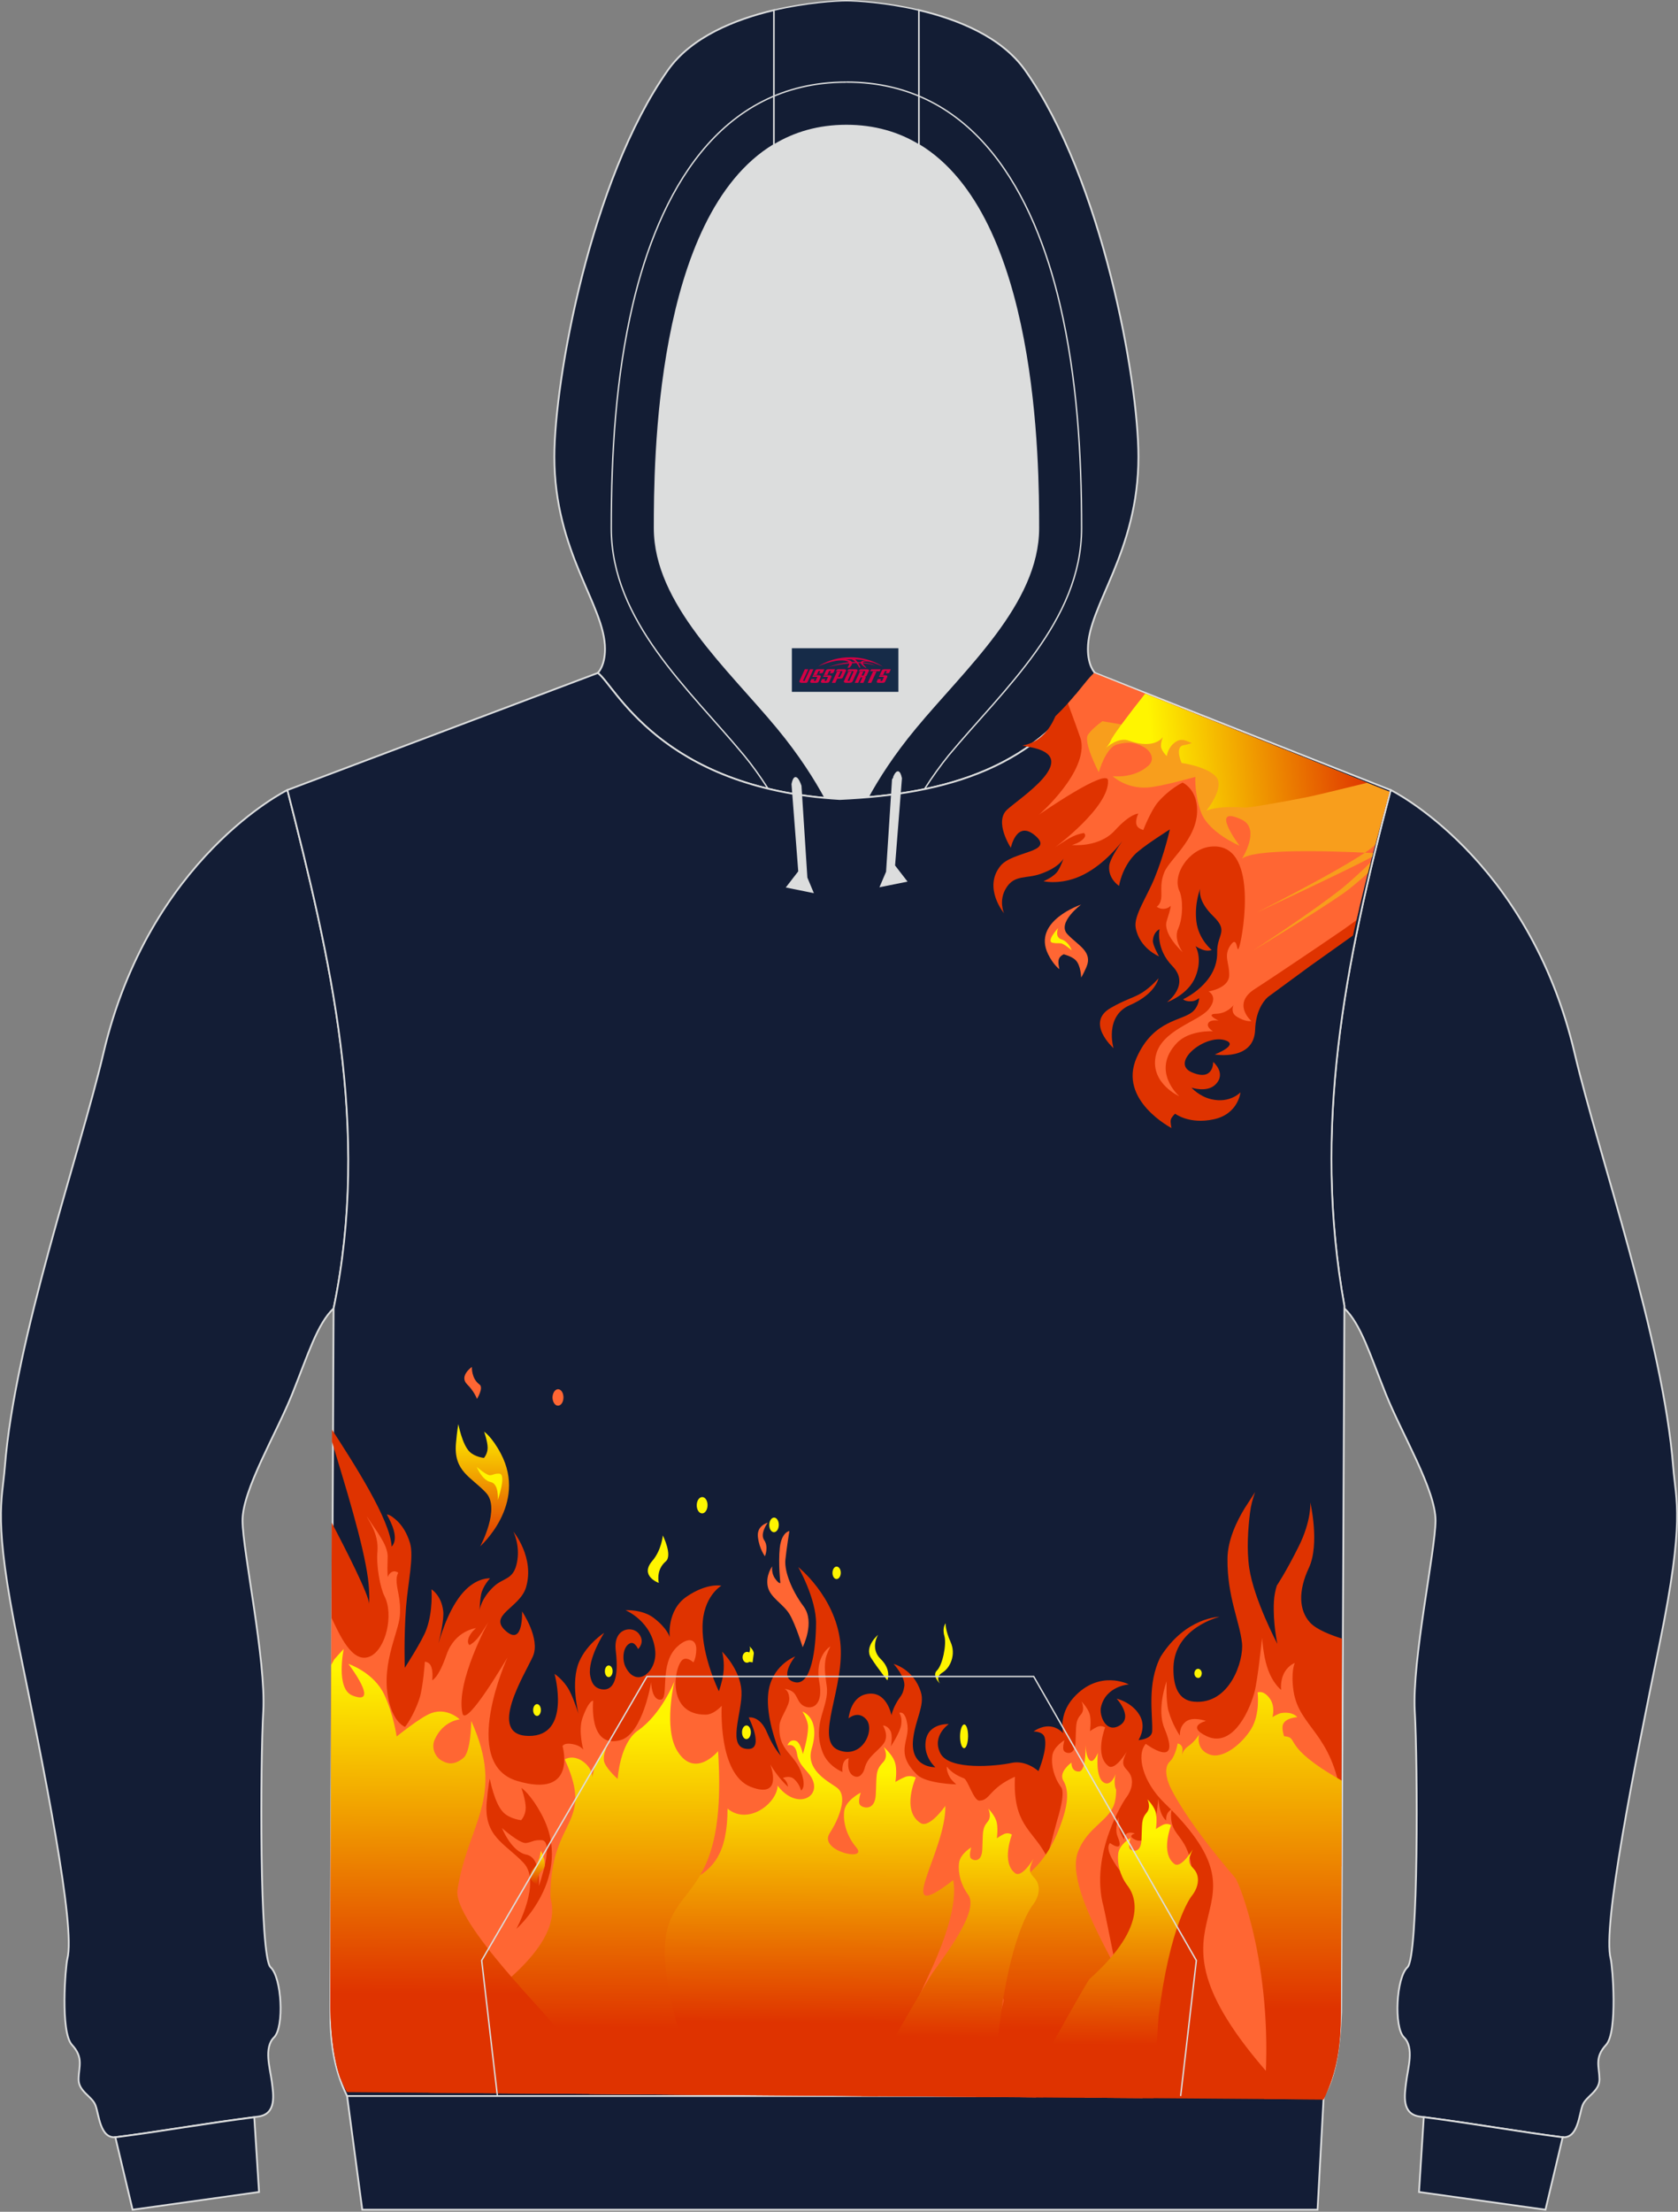 <?xml version="1.0" encoding="utf-8"?>
<!-- Generator: Adobe Illustrator 22.0.0, SVG Export Plug-In . SVG Version: 6.00 Build 0)  -->
<svg xmlns="http://www.w3.org/2000/svg" xmlns:xlink="http://www.w3.org/1999/xlink" version="1.1" id="图层_1" x="0px" y="0px" width="378px" height="498px" viewBox="0 0 378 498" enable-background="new 0 0 378 498" xml:space="preserve">

<rect x="0" y="0" width="378" height="498" fill="#808080" stroke="none"/>

<g>

	<path fill="#DCDDDD" d="M201.38,178.87L201.38,178.87l-0.44,0.06L201.38,178.87z M195.47,179.51c2.28-4.18,5.72-9.62,10.72-15.63    c11.13-13.45,27.69-28.03,27.69-44.95c0-14.43-0.19-70.17-26.9-86.27c-4.58-2.78-9.99-4.4-16.31-4.4c-6.32,0-11.7,1.61-16.31,4.4    c-26.68,16.1-26.87,71.84-26.87,86.27c0,16.93,16.57,31.51,27.69,44.95c5.06,6.11,8.5,11.61,10.78,15.82    c1.04,0.09,2.12,0.16,3.19,0.22C191.3,179.82,193.38,179.7,195.47,179.51L195.47,179.51z M185.92,179.7    c-0.35-0.03-0.66-0.06-1.01-0.13C185.26,179.63,185.57,179.67,185.92,179.7L185.92,179.7z M184.34,179.54    c-1.49-0.16-2.91-0.35-4.3-0.57l0,0C181.43,179.19,182.86,179.38,184.34,179.54L184.34,179.54z"/>

	<path fill="#131D35" stroke="#DCDDDD" stroke-width="0.4" stroke-miterlimit="22.926" d="M373.87,370.01    c-5.72,27.97-12.96,63.78-11.03,71.05c0.41,1.58,1.64,16.48-1.04,19.36c-2.69,2.91-1.52,4.94-1.49,7.72c0.03,2.78-3,3.83-3.79,5.85    c-0.82,2.06-1.01,7.66-4.65,7.21c-9.55-1.2-20.2-3.13-31.96-4.62c-4.27-0.54-3.51-4.9-3.13-7.88c0.35-2.94,1.87-7.66-0.51-9.97    c-2.34-2.34-1.74-13.51,0.79-15.79c2.53-2.31,2.31-46.09,1.64-57.67c-0.63-11.55,4.62-35.93,4.68-42.86    c0.03-6.96-7.62-19.59-11.19-28.51c-3.6-8.95-5.63-15.79-9.36-19.33V294c-7.24-40.11,0-76.62,10.43-116.13    c0,0,31.14,15.25,41.47,59.35c5.41,22.91,19.92,64.31,22.19,93.08C377.53,338.03,379.62,342.01,373.87,370.01L373.87,370.01z"/>

	<path fill="#131D35" stroke="#DCDDDD" stroke-width="0.4" stroke-miterlimit="22.926" d="M348.14,497.54l-28.48-3.99    l1.07-16.86c11.44,1.49,21.81,3.35,31.14,4.52c0.06,0,0.09,0,0.16,0l0,0l0,0L348.14,497.54z"/>

	<path fill="#131D35" stroke="#DCDDDD" stroke-width="0.4" stroke-miterlimit="22.926" d="M4.11,370.01    c5.75,27.97,12.99,63.78,11.06,71.05c-0.41,1.58-1.64,16.48,1.04,19.36c2.69,2.91,1.52,4.94,1.49,7.72s3,3.83,3.79,5.85    c0.82,2.06,1.01,7.66,4.65,7.21c9.55-1.2,20.17-3.13,31.96-4.62c4.27-0.54,3.51-4.9,3.13-7.88c-0.38-2.94-1.87-7.66,0.51-9.97    c2.34-2.34,1.74-13.51-0.79-15.79c-2.53-2.31-2.31-46.09-1.64-57.67c0.63-11.55-4.62-35.93-4.68-42.86    c-0.03-6.96,7.62-19.59,11.19-28.51c3.6-8.95,5.63-15.79,9.36-19.33c8.38-40.33-0.7-78.68-10.43-116.7c0,0-31.14,15.25-41.47,59.35    c-5.41,22.93-19.92,64.33-22.19,93.1C0.48,338.03-1.61,342.01,4.11,370.01L4.11,370.01z"/>

	<path fill="#131D35" stroke="#DCDDDD" stroke-width="0.4" stroke-miterlimit="22.926" d="M29.87,497.54l28.48-3.99l-1.07-16.83    c-11.44,1.46-21.81,3.32-31.14,4.49c-0.06,0-0.09,0-0.16,0l0,0l0,0L29.87,497.54z"/>

	<path fill="#131D34" stroke="#DCDDDD" stroke-width="0.4" stroke-miterlimit="22.926" d="M206.98,2.28    c8.76,2.06,18.62,6.01,23.93,13.51c17.45,24.71,25.54,69.88,25.54,87.06c0,21.58-11.38,33.48-11.38,43.27    c0,3.86,1.55,5.35,1.61,5.41c-11.25,19.52-29.87,26.13-51.2,27.97c2.28-4.18,5.72-9.62,10.72-15.63    c11.13-13.45,27.69-28.03,27.69-44.95c0-14.43-0.19-70.17-26.9-86.27L206.98,2.28L206.98,2.28z M174.35,32.65    c-26.68,16.1-26.87,71.84-26.87,86.27c0,16.93,16.57,31.51,27.69,44.95c5.06,6.11,8.5,11.61,10.78,15.82    c-37.89-3.45-47.57-25.6-51.3-28.16c0,0,1.64-1.49,1.64-5.41c0-9.81-11.41-21.71-11.41-43.27c0-17.18,8.12-62.35,25.58-87.06    c5.28-7.5,15.17-11.45,23.9-13.51L174.35,32.65L174.35,32.65z"/>

	<path fill="#131D34" stroke="#DCDDDD" stroke-width="0.316" stroke-miterlimit="10" d="M206.98,2.28v30.37    c-4.58-2.78-9.99-4.4-16.31-4.4c-6.32,0-11.7,1.61-16.31,4.4V2.28c7.46-1.74,14.07-2.12,16.31-2.12    C192.94,0.16,199.55,0.54,206.98,2.28L206.98,2.28z"/>

	<path fill="#131D36" stroke="#DCDDDD" stroke-width="0.4" stroke-miterlimit="22.926" d="M64.74,177.89l69.92-26.36    c3.83,2.63,13.91,25.94,54.49,28.38c23.96-1.08,45.17-6.96,57.53-28.38l66.6,26.36c-10.4,39.51-17.67,76.02-10.43,116.13    l-0.73,159.07c-0.32,8.19-1.42,14.87-3.92,18.86H78.19c-3.13-6.33-3.79-12.81-3.76-19.24c0-4.08,0.03-8.19,0.06-12.31l0.66-145.81    C83.54,254.25,74.46,215.91,64.74,177.89L64.74,177.89z"/>

	<path fill="#DCDDDD" stroke="#DCDDDD" stroke-width="0.316" stroke-miterlimit="10" d="M203.02,175.24l-1.55,19.68l2.69,3.48    l-5.79,1.17l1.39-3.26l1.33-20.66C201.1,175.65,202.3,171.82,203.02,175.24L203.02,175.24z"/>

	<path fill="#DCDDDD" stroke="#DCDDDD" stroke-width="0.316" stroke-miterlimit="10" d="M178.46,176.56l1.52,19.68l-2.69,3.48    l5.79,1.17l-1.36-3.26l-1.33-20.69C180.39,176.94,179.16,173.12,178.46,176.56L178.46,176.56z"/>

	<polygon fill="#131D36" stroke="#DCDDDD" stroke-width="0.4" stroke-miterlimit="22.926" points="78.19,471.94 298.19,471.94     296.8,497.54 81.61,497.54  "/>

	<path fill="#DF3300" d="M284.2,169.11c0-0.18,0.01-0.4,0.01-0.61C284.21,168.71,284.21,168.93,284.2,169.11L284.2,169.11z     M247.18,162.17l37.03,6.32l0,0l-0.04,0.61c0,0.21-0.01,0.43-0.01,0.64c-0.41,12.7-0.36,24.76,0.26,35.97v0.03    c0,0.03,0,0.03,0,0.03c0,0.06,0,0.09,0,0.15c0.25,4.6,13.94-0.54,21.8-1.58c-0.49,2.1-0.98,4.21-1.45,6.31    c-4.33,3.07-9.17,6.53-9.69,6.89c-3.04,2.24-9.36,6.87-9.48,6.96c-1.2,1.08-2.73,3.44-2.86,7.36c-0.25,7.13-9.09,5.56-9.09,5.56    s5.76-2.22,2.21-3.23c-4.52-1.31-12.33,5.1-7.4,7.24c4.99,2.17,4.83-2.33,4.83-2.33s3.07,2.57,0.51,5.09    c-1.91,1.89-5.4,0.7-5.4,0.7s1.72,1.99,4.5,2.62c4.19,0.97,6.54-1.56,6.54-1.56s-0.48,4.89-6.02,6.07c-5.5,1.21-8.7-1.26-8.7-1.26    s-0.8,0.72-0.96,1.3c-0.19,0.61,0.15,1.93,0.15,1.93s-12.06-6.23-7.89-15.79c3.95-8.96,10.63-8.22,12.91-10.66    c1.2-1.29,1.2-2.82,1.2-2.82s-0.71,0.63-1.56,0.71c-1.49,0.16-2.05-0.44-2.05-0.44s7.82-3.53,7.67-10.57    c-0.08-4.07,2.69-4.66-0.85-8.1c-3.84-3.71-2.95-6.27-2.95-6.27s-1.36,3.28-0.89,7.39c0.47,4.05,3.46,6.46,3.46,6.46    s-0.92,0.38-2.15-0.1c-0.87-0.35-1.5-0.76-1.5-0.76s1.68,2.69,0,6.86c-1.62,4.1-6.43,5.76-6.43,5.76s5.34-3.91,1.24-8.12    c-3.87-3.96-2.91-8.32-2.91-8.32s-1.37,0.53-1.5,2.57c-0.08,0.98,1.39,3.55,1.39,3.55s-4.45-1.8-5.27-6.5    c-0.47-2.64,2.52-6.87,4.29-11.22c2.22-5.44,3.41-10.87,3.41-10.87s-6.31,3.95-8.01,5.76c-2.87,3.04-3.43,6.95-3.43,6.95    s-2.49-1.55-2.22-4.48c0.15-1.5,1.89-4.13,2.95-5.58c-1.58,2.02-5.51,6.48-10.48,8.29c-4.18,1.51-7.28,0.72-7.28,0.72    s2.44-0.96,3.31-2.42c0.62-1,1.23-2.7,1.23-2.7s-0.94,2-5.21,3.48c-3.2,1.13-5.82,0.14-7.69,3.1c-1.84,2.87-0.53,5.75-0.53,5.75    s-4.77-5.72-0.81-10.64c2.76-3.44,12.47-2.98,7.73-6.93c-4.12-3.41-5.38,2.84-5.38,2.84s-3.86-5.86-0.81-8.62    c2.93-2.67,16.16-11.15,6.37-13.78c-0.39-0.1-0.81-0.2-1.24-0.27l-1.72-0.34c4.1-0.78,6.15-3.68,7.45-6.63    c1.85-1.77,3.33-3.46,4.54-4.91L247.18,162.17z"/>

	<path fill="#FF6633" d="M313.02,178.28l-66.52-26.74c-1.13,0.77-2.91,3.47-5.94,6.84c1.3,3.45,2.8,7.68,2.91,8.04    c1.78,7.26-9.36,16.97-9.36,16.97s15.3-10.61,15.49-7.67c0.38,5.95-11.87,15.03-11.87,15.03s2.3-1.58,3.46-2.17    c1.53-0.83,2.96-1.02,2.96-1.02s0.78,0.44-0.15,1.37c-0.9,0.93-2.54,1.33-2.54,1.33s6.04,0.66,9.63-3.22    c3.55-3.91,5.34-3.85,5.34-3.85s-0.88,1.7-0.29,2.78c0.35,0.65,1.41,0.91,1.41,0.91s1.71-4.41,3.32-6.28    c2.6-3.01,5.53-4.4,5.53-4.4s2.52,1.09,3.13,4.59c1.26,7.28-5.92,12.41-7.22,15.54c-1.3,3.16-0.27,5.05-0.94,6.78    c-0.29,0.79-0.81,1.03-0.81,1.03s0.66,0.59,1.66,0.49c1.12-0.1,1.5-0.71,1.5-0.71s0.11,0.37-0.88,3.38    c-0.99,3.01,3.57,7.08,3.57,7.08s-2.13-2.8-0.99-5.31c1.11-2.52,1.09-6.65,0.27-8.44c-1.72-3.74,2.2-9.48,6.99-10    c10.95-1.17,7.34,19.64,6.56,22.32c-0.39,1.34-0.44,0.67-0.64-0.01c-0.17-0.71-0.49-1.42-1.36-0.18c-1.74,2.51-0.25,3.98-0.34,6.88    c-0.09,2.9-4.64,3.59-4.64,3.59s2.34,1.18-0.01,4.04c-2.35,2.83-10.84,4.67-11.94,10.68c-1.11,6.01,5.35,8.89,5.35,8.89    s-6.53-5.69-0.54-12.01c2.81-2.95,8.13-2.63,8.13-2.63s-1.59-0.92-1.06-1.83c0.5-0.91,2.34-0.57,2.34-0.57s-3.18-1.47-0.58-1.54    c2.39-0.05,3.76-1.71,3.94-1.98c-0.13,0.24-0.67,1.67,0.56,2.52c1.97,1.35,3.46,1.11,3.46,1.11s-4.59-3.94,0.92-7.33    c0.98-0.59,14.68-9.74,19.93-13.38c0.37-0.27,1.47-1.04,2.79-2C307.8,197.49,310.39,187.86,313.02,178.28L313.02,178.28z"/>

	<path fill="#F89E1C" d="M284.2,169.11c0-0.18,0.01-0.4,0.01-0.61C284.21,168.71,284.21,168.93,284.2,169.11L284.2,169.11z     M313.02,178.28c-1.1,3.96-2.17,7.95-3.21,11.91c-3.49,3.55-26.71,15.27-26.71,15.27s20.62-9.63,26-12.53l0.23-0.85    c-10.92-0.57-26.85-0.93-29.55,1.26c0,0,4.36-6.75-0.11-8.82c-7.51-3.48-0.44,5.9-0.44,5.9s-6.82-2.85-8.62-7.39    c-1.56-4.01-1.34-8.11-1.34-8.11s-7.67,2.21-10.82,2.4c-4.88,0.28-7.8-2.56-7.8-2.56s4.68,0.64,8.01-2.33    c1.6-1.38,0.6-3.2-0.71-4.05c-1.5-0.92-3.18-1.62-6.32-0.76c-2.56,0.69-4.11,6.26-4.11,6.26s-3.63-6.89-2.39-8.52    c0.81-1.09,1.95-2.08,3.2-2.97l35.89,6.12l0,0l-0.04,0.61c0,0.06,2.06-0.08,5.21-0.3L313.02,178.28L313.02,178.28z M308.15,196.58    c-1.63,1.47-4.18,3.63-5.38,4.46c-6.53,4.56-20.46,12.97-20.46,12.97s13.64-8.9,20.18-14.14c1.48-1.2,4.83-4.23,6.28-5.73    C308.57,194.93,308.34,195.76,308.15,196.58L308.15,196.58z"/>

	

		<linearGradient id="SVGID_1_" gradientUnits="userSpaceOnUse" x1="1163.725" y1="1190.937" x2="1211.643" y2="1196.764" gradientTransform="matrix(-1 -0.018 -0.018 1 1492.867 -1004.335)">

		<stop offset="0" style="stop-color:#DF3300"/>

		<stop offset="1" style="stop-color:#FFF500"/>

	</linearGradient>

	<path fill="url(#SVGID_1_)" d="M307.97,176.26c-5.81,1.42-11.77,2.87-13.17,3.15c-5.56,1.12-13.46,2.5-14.4,2.43    c-6.59-0.46-8.64,0.7-8.64,0.7s4.21-5.22,2.23-7.58c-1.96-2.36-7.82-3.18-7.82-3.18s-1.63-3.67,0.5-4c0.82-0.14,1.4-0.31,1.8-0.49    c-0.96-0.29-2.04-1.17-3.42-0.37c-1.99,1.16-2.21,3.33-2.21,3.33s-1.04-1-1.27-1.98c-0.19-0.95,0.41-2.35,0.41-2.35    s-1.78,2.97-7.68,0.84c-2.29-0.84-4.81,1.32-5.27,1.74c0.22-0.21,0.86-0.87,1.24-1.84s3.89-5.68,7.7-10.48L307.97,176.26    L307.97,176.26z M248.97,168.54c0,0,0.03-0.03,0.06-0.06C249,168.54,248.97,168.54,248.97,168.54L248.97,168.54z"/>

	<path fill="#DF3300" d="M260.97,220.28c0,0-0.61,3.51-6.44,6.03c-5.83,2.52-3.69,9.7-3.69,9.7s-6.44-5.75-0.62-9.07    c3.27-1.9,5.25-2.29,7.03-3.42C259.27,222.27,260.97,220.28,260.97,220.28L260.97,220.28z"/>

	<path fill="#FF6633" d="M244.72,217.78c1.52-3.52-1.85-4.87-4.26-7.43c-2.44-2.59,3.09-6.68,3.09-6.68s-11.06,3.68-7.47,11.13    c1.23,2.5,2.57,3.42,2.57,3.42s-0.37-1.42-0.14-2.21s1.11-1.14,1.11-1.14s1.78,0.43,2.67,1.3c1.22,1.22,1.26,3.94,1.26,3.94    S244.03,219.36,244.72,217.78L244.72,217.78z"/>

	<path fill="#FFF500" d="M241.43,213.98c-0.03,0-0.6-1.91-2.29-2.46c-1.66-0.52-0.77-2.56-0.77-2.56s-2.78,2.98-1.27,3.31    c0.97,0.2,1.09,0.05,1.85,0.13C239.7,212.45,241.4,213.98,241.43,213.98L241.43,213.98z"/>

	<g>

		<path fill="#DF3300" d="M87.14,341.01c0.97,1.75,2.84,5.4,1.08,7.22c-0.24-5.98-8.8-19.18-13.43-26.33l-0.02,2.66     c2.96,9.83,7.07,22.87,8.14,30.97c0.42,3.23,0.24,5.63,0.24,5.63c0.08-1.83-5.41-12.6-8.43-18.32L74.4,452.17     c0.17,6.42,0.86,11.9,2.31,15.9c3.37,1.26,7.13,2.11,11.36,2.49l9.19,0.64l200.87,1.52c3.18-6.3,3.89-12.79,3.91-19.21     c0.03-4.08,0.03-8.19,0.06-12.31l0.2-72.26c-2.4-0.75-5.74-2.01-7.21-3.63c-2.45-2.71-2.73-7.01-0.22-12.34     c2.47-5.36,0.3-14.71,0.3-14.71s0.32,4.08-2.64,9.98c-2.92,5.86-4.9,8.76-4.9,8.76c-0.32,1.04-0.59,2.24-0.66,3.6     c-0.26,4.84,0.78,9.53,0.78,9.53s-5.24-9.88-6.32-16.98c-0.66-4.31-0.25-9.3,0.16-12.56c0.24-1.87,0.56-2.88,1.14-4.64     c-0.77,1.26-1.6,2.46-2.37,3.68c-1.63,2.68-3.85,7.06-3.85,11.42c-0.06,8.48,2.74,14.01,3.27,18.88c0.44,3.93-2.73,14-10.88,13.21     c-3.41-0.34-4.65-3.36-4.56-7.72c0.23-8.95,10.39-11.38,10.39-11.38s-7.62,0.04-13.28,8.98c-3.14,6.15-1.74,13.12-1.9,16.72     c-0.04,1.27-1.31,1.86-3.08,2.07c0.45-0.76,1.7-3.25,0.2-5.69c-1.78-2.92-5.13-3.65-5.13-3.65s4.17,4.49,0.24,6.27     c-2.79,1.24-4.12-2.53-3.79-4.24c1.02-4.9,6.3-5.24,6.3-5.24s-6.64-3.47-12.45,2.98c-3.48,3.87-2.34,8.02-2.34,8.02     s-1.19-1.46-3.12-1.54c-1.96-0.11-3.55,1.14-3.55,1.14s2.09-0.05,2.49,1.32c0.74,2.63-1.39,7.61-1.39,7.61s-2.76-2.58-6.09-1.85     c-3.33,0.73-14.02,1.76-16.01-2.18s1.91-6.57,1.91-6.57s-4.65-0.29-5.21,3.82c-0.53,3.6,2.17,5.9,2.17,5.9s-5.72,0.21-5.01-6.27     c0.48-4.46,2.68-7.64,1.76-10.62c-1.6-5.23-6.15-6.37-6.15-6.37s2.76,3,2.4,5.11c-0.36,2.15-0.96,2.08-1.89,3.88     c-0.74,1.35-1,2.56-1,2.56s-1.06-5.83-5.75-4.73c-3.55,0.8-3.9,5.44-3.9,5.44s2.1-1.88,3.95,0.19c2.1,2.33-0.8,9.01-6.15,6.98     c-5.74-2.19,1.56-14.2,0.31-24.49c-1.25-10.26-9.45-16.75-9.45-16.75s4.06,7.12,4.01,12.69c-0.04,5.57-1.02,14.2-4.84,13.22     c-3.79-0.95,0.14-5.79,0.14-5.79s-5.58,2.08-6.1,8.66c-0.42,4.9,1.75,10.93,2.87,13.72c-1.47-1.69-2.56-3.91-3.06-5.12     c-1.64-4.06-4.18-3.51-4.18-3.51s3.58,7.05-0.05,7.09c-5.18,0.02-1.3-8.2-1.58-13.05c-0.28-4.94-4.36-8.86-4.36-8.86     s0.65,2.31,0.25,5.06c-0.27,1.9-0.98,3.85-0.98,3.85s-3.8-7.78-3.68-14.58c0.08-6.8,4.24-9.18,4.24-9.18s-3.16-0.72-7.8,2.44     c-4.58,3.1-3.83,9.15-3.83,9.15s-0.49-1.97-3.63-4.36c-2.58-1.95-6.34-1.72-6.34-1.72s6.05,2.48,6.7,9.16     c0.44,4.75-4.24,8.57-6.7,3.59c-0.81-1.65-0.6-4.59,1.05-5.31c1.05-0.44,1.79,1.31,1.79,1.31s1.69-1.51,0.18-3.45     c-1.41-1.85-5.84-1.4-5.21,3.82c0.8,6.65-0.7,8.98-3.01,8.71c-1.96-0.24-2.52-1.73-2.76-3.15c-0.6-3.77,3.17-9.59,3.17-9.59     s-3.88,2.47-5.61,6.44c-2.06,4.6-0.18,11.83-0.18,11.83s-1.05-3.39-2.11-5.36c-1.28-2.35-3.29-3.66-3.29-3.66     s3.88,14.05-5.8,13.97c-9.67-0.07-0.81-13.99,0.93-17.93c1.74-3.97-2.45-10.11-2.45-10.11s0.35,7.72-3.48,4.56     c-4.49-3.7,3.01-5.29,4.38-10c1.98-6.72-2.85-12.52-2.85-12.52s1.59,3.14,0.8,6.97c-0.79,3.95-3,3.33-5.19,5.37     c-2.93,2.73-3.23,5.32-3.23,5.32s0.08-2.15,0.34-3.48c0.39-1.96,2.02-3.66,2.02-3.66s-2.53-0.27-5.39,2.46     c-3.41,3.26-5.45,9.42-6.23,12.2c0.49-1.96,1.27-5.5,1.07-7.3c-0.42-3.58-2.65-4.89-2.65-4.89s0.41,4.81-1.14,9.04     c-0.9,2.52-4.87,8.63-4.87,8.63s-0.23-6.74,0.29-13.7c0.45-5.63,1.79-11.31,0.9-14.36c-0.71-2.38-1.8-3.94-2.84-4.96     C89.03,342.03,87.87,340.98,87.14,341.01L87.14,341.01z"/>

		<path fill="#FF6633" d="M86.65,347.78c-0.93-2-2.78-4.42-4-6.3c0.03,0.41,2.72,3.66,2.38,7.8c-0.31,3.26,0.6,8.2,1.6,10.17     c2.09,4.1,0.32,11.84-3.23,13.49c-4.03,1.87-6.95-4.99-8.72-8.67l-0.21,73.4c15.56,11.45,36.91,25.4,58.38,33.82l100.55,0.76     l0.64-13.57c11.94-53.34-6.48-37.47-5.4-58.63c-5.93,2.64-5.54,5.37-8.04,5.38c-1.26,0.02-2.56-4.67-3.47-5.03     c-2.99-1.13-3.81-2.66-3.81-2.66s-0.26,0.79,0.65,2.44c0.31,0.6,1.44,1.59,1.44,1.59s-6.76-0.15-8.84-2.19     c-5.05-4.97-1.65-7.48-2.16-11.19c-0.48-3.48-1.84-2.7-1.84-2.7s0.69,0.8,0.45,2.6c-0.23,1.8-2.35,4.92-2.35,4.92     s0.52-2.4-0.1-3.51c-0.65-1.21-1.67-1.18-1.67-1.18s1.41,2.19,0.22,3.96c-1.18,1.73-3.72,3.01-4.34,5.66     c-0.23,0.92-1.09,2.52-2.57,1.69c-1.67-0.96-1.01-3.93-1.01-3.93s-1.04,0.06-1.34,1.51c-0.23,1.23-0.04,1.58-0.04,1.58     s-3.22-1.2-4.49-4.4c-2.57-6.63,1.56-10.24,0.9-14.96c-0.42-2.85-0.57-4.53-0.21-6.27c0.2-0.98,1.03-2.65,1.03-2.65     s-3.59,2.09-2.49,8.02c0.97,5.16-1.53,6.32-3.42,5.42c-1.26-0.61-1.47-1.91-2.1-2.74c-0.75-1.05-2.33-1.13-2.33-1.13     s0.98,0.26,1.09,2.06c0.11,1.77-2.06,4.29-2.2,6.09c-0.42,5.98,3.59,6.26,5.07,11.18c0.93,2.98-0.22,3.54-0.22,3.54     s-0.31-1.46-1.56-2.57c-1-0.93-2.56-0.24-2.56-0.24s1.01,0.51,1.19,1.97c-2.42-2.2-4.01-5.06-4.01-5.06s3.1,7.97-4.37,5.09     c-7.47-2.9-6.56-18.27-6.56-18.27s-1.72,1.98-3.59,2c-9.23,0.09-7.03-11.48-5.06-12.47c1.02-0.53,2.27,0.71,2.27,0.71     s0.58-0.85,0.65-2.78c0.11-2.34-1.65-3.18-4.26-0.79c-4.27,3.89-1.73,11.88-3.79,11.96c-2.06,0.11-2.12-3.94-2.12-3.94     s-1.86,11.63-6.9,13.05c-7.29,2-6.16-8.87-6.16-8.87s-0.91-0.29-2.43,3.94c-0.97,2.84,0.2,7.06,0.2,7.06s-0.53-0.76-1.89-1.12     c-2.43-0.62-2.78,0.33-2.78,0.33s3.48,11.96-10.27,7.83c-13.03-3.93-2.13-27.8-2.13-27.8s-9.38,16.07-10.15,12.58     c-1.56-7.04,5.85-20.55,5.85-20.55s-1.44,2.39-2.18,3.34c-1.02,1.35-2.07,1.85-2.07,1.85s-0.66-0.35-0.18-1.68     c0.52-1.29,1.66-2.14,1.66-2.14s-4.75,0.53-6.65,5.96c-1.87,5.43-3.24,5.77-3.24,5.77s0.3-2.24-0.39-3.39     c-0.37-0.7-1.26-0.77-1.26-0.77s-0.39,5.63-1.2,8.22c-1.36,4.13-3.27,6.46-3.27,6.46s-2.18-0.74-3.38-4.84     c-2.5-8.4,1.86-16.12,2.21-20.14c0.32-4.05-0.84-6.08-0.73-8.3c0.04-1.01,0.39-1.42,0.39-1.42s-0.63-0.54-1.36-0.23     c-0.82,0.37-0.99,1.19-0.99,1.19s-0.19-0.44-0.06-4.27C87.39,349.77,87.08,348.73,86.65,347.78L86.65,347.78z M244.45,472.32     c-8.27-6.17-17.23-13.13-19.73-12.49c0.19-0.63,13.24-49.28,13.4-49.88c1.1-3.6,1.66-6.63,0.88-7.59c-1.6-2.2-2.21-4.86-1.97-6.94     c0.21-2.12,2.75-3.59,2.75-3.59s-0.55,1.8-0.11,2.4s2.49,1.16,2.61-1.94c0.19-3.73-0.12-4.68,1.22-6.26     c1.02-1.19,0.12-2.94,0.12-2.94s1.29,1.31,1.78,2.67c0.53,1.49,0.13,4.02,0.13,4.02s0.92-0.63,1.59-0.94     c1.02-0.47,1.83,0.11,1.83,0.11s-2.48,6.31,0.76,8.71c1.51,1.09,4.13-3.29,4.13-3.29s-0.74,1.42-0.81,2.27     c-0.14,1.74,1.63,1.85,1.93,4.06c0.24,1.74-0.66,3.29-1.42,4.26c-0.1,0.13-8.22,12.4-4.93,24.42c0.34,1.24,5.7,28.46,8.81,43.03     L244.45,472.32L244.45,472.32z M302.19,420.18c-4.49,4.3,1.47,43.82-14.22,49.24c-36.86-40.23,2.39-36.3-25.63-63.43     c-4.93-4.78-6.43-10.84-4.23-13.35c0,0,8.21,6.11,4.2-3.48c-1.83-4.35,0.49-10.6,0.49-10.6s-0.19,4.46,0.42,6.65     c0.92,3.27,2.58,5.59,2.58,5.59s-0.24-1.93,1.32-3.15c1.56-1.25,4.55-0.16,4.55-0.16s-4.66,1.17,0.2,3.45     c5.39,2.48,9.2-4.58,10.66-9.7c0.78-2.68,1.77-12.45,1.77-12.45s0.26,3.8,1.12,6.46c1.17,3.77,3.18,5.24,3.18,5.24     s-0.3-2.22,0.85-4.11c0.99-1.57,2.23-1.94,2.23-1.94s-0.96,1.89-0.27,6.42c1.3,8.17,8.72,9.27,10.79,24.29L302.19,420.18     L302.19,420.18z"/>

		

			<linearGradient id="SVGID_2_" gradientUnits="userSpaceOnUse" x1="1276.108" y1="1486.626" x2="1276.108" y2="1422.729" gradientTransform="matrix(-1 -7.566725e-03 -7.566725e-03 1 1526.807 -1019.93)">

			<stop offset="0" style="stop-color:#DF3300"/>

			<stop offset="1" style="stop-color:#FFF500"/>

		</linearGradient>

		<path fill="url(#SVGID_2_)" d="M251.43,402.99c-0.47-0.98-0.39-2.5-0.1-3.54c0,0-1.1,3.12-2.86,1.78     c-1.76-1.37-1.15-6.56-1.15-6.56s-0.94,2.49-1.85,1.66c-0.75-0.67-0.9-2.63-0.95-3.42c0.05,1.3,0.05,5.95-1.5,5.97     c-1.77,0.02-1.66-2.01-1.66-2.01s-3.02,2.13-1.8,4.1c1.22,2.03,0.97,4.98-0.03,8.13c-7.58,24.02-24.4,8.11-13.43,41.15     c0.12,0.41-3.61,12.82-6.27,21.88l15.14,0.11c10.45-5.84,21.91-12.4,23.97-13.01c-2.52-10.05-19.7-32.9-16.09-42.32     c2.26-5.84,7.45-7,8.34-11.42C251.38,404.67,251.42,403.81,251.43,402.99L251.43,402.99z"/>

		<path fill="#FFF500" d="M244.52,392.91c0-0.19,0-0.32,0-0.32S244.52,392.72,244.52,392.91L244.52,392.91z"/>

		

			<linearGradient id="SVGID_3_" gradientUnits="userSpaceOnUse" x1="1233.405" y1="1481.418" x2="1233.405" y2="1404.132" gradientTransform="matrix(-1 -7.566725e-03 -7.566725e-03 1 1526.807 -1019.93)">

			<stop offset="0" style="stop-color:#DF3300"/>

			<stop offset="1" style="stop-color:#FFF500"/>

		</linearGradient>

		<path fill="url(#SVGID_3_)" d="M284.75,472.62c2.62-28.62-5.61-48.76-6.48-49.78c-12.13-14.14-14.86-20.93-14.86-20.93     s-1.65-3.65,0.14-5.31c1.24-1.13,1.74-4.04,1.74-4.04s0.85,0.1,1.07,1.02c0.06,0.38-0.04,1.27-0.08,1.61     c0.07-0.38,0.33-1.29,1.44-2.05c1.43-0.97,2.42-2.61,2.42-2.61s-0.94,3.28,2.31,4.51c3.28,1.2,7.67-2.85,9.4-5.75     c2.08-3.4,1.45-8.22,1.45-8.22s0.19-0.09,0.54-0.09c0.51,0,1.36,0.26,2.23,1.5c1.28,1.81,0.57,4.15,0.57,4.15s1.33-0.84,2.06-0.93     c2.63-0.36,3.53,0.94,3.53,0.94s-2.72,0.11-3.24,1.72c-0.29,0.95,0.27,2.56,0.27,2.56c3.7,0.34-1.03,2.05,12.98,10l-0.12,40.27     c-0.03,4.11-0.03,8.23-0.06,12.31c-0.02,6.42-0.73,12.9-3.91,19.21L284.75,472.62z"/>

		

			<linearGradient id="SVGID_4_" gradientUnits="userSpaceOnUse" x1="1336.804" y1="1485.51" x2="1336.804" y2="1428.965" gradientTransform="matrix(-1 -7.566725e-03 -7.566725e-03 1 1526.807 -1019.93)">

			<stop offset="0" style="stop-color:#DF3300"/>

			<stop offset="1" style="stop-color:#FFF500"/>

		</linearGradient>

		<path fill="url(#SVGID_4_)" d="M146.56,470.94c-3.22-0.31-0.41-37.65-3.57-38.08c7.43-12.28,20.9-5.19,20.9-25.63     c4.62,3.83,11.14-1.15,11.29-5.17c4.29,5.66,10.1,2.54,7.63-1.81c-0.94-1.65-2.86-2.74-3.25-5.28c-0.39-2.69-2.17-1.98-2.17-1.98     s0.42-1.39,1.78-1.06c1.17,0.26,1.68,3.02,1.68,3.02s1.16-3.47,1.18-6.1c0.01-1.55-1.27-3.46-1.27-3.46s4.19,1.3,2.09,8.34     c-1.39,4.64,3.3,7.14,5.59,8.71c2.14,1.47,1.13,4.82,0.3,6.84c-0.45,1.14-1.09,2.3-1.83,3.47c-2.65,4.06,8.8,6.55,5.98,3.21     c-2.16-2.55-3.02-5.69-2.72-8.15c0.3-2.47,3.73-4.18,3.73-4.18s-0.74,2.08-0.15,2.78c0.6,0.73,3.34,1.39,3.53-2.28     c0.25-4.36-0.18-5.44,1.64-7.33c1.37-1.41,0.15-3.45,0.15-3.45s1.76,1.53,2.41,3.12c0.75,1.78,0.22,4.75,0.22,4.75     s1.21-0.72,2.13-1.09c1.36-0.56,2.47,0.11,2.47,0.11s-3.34,7.44,1.06,10.23c2.01,1.31,5.59-3.85,5.59-3.85     c0.27,10.19-12.44,27.69,1.77,16.72c1.07,5.45-2.16,13.87-4.38,18.92c-0.68,1.58-7.65,16.62-11.57,25.07     c-0.32,0.69-0.65,2.4-0.98,4.64l-50.6-0.38L146.56,470.94z"/>

		

			<linearGradient id="SVGID_5_" gradientUnits="userSpaceOnUse" x1="1388.644" y1="1486.998" x2="1388.644" y2="1417.523" gradientTransform="matrix(-1 -7.566725e-03 -7.566725e-03 1 1526.807 -1019.93)">

			<stop offset="0" style="stop-color:#DF3300"/>

			<stop offset="1" style="stop-color:#FFF500"/>

		</linearGradient>

		<path fill="url(#SVGID_5_)" d="M127.22,396.14c0,0,1.94-1.25,4.36,0.67c2.04,1.66,1.81,3.34,1.81,3.34s0.49-2.37,0.97-3.31     c1.15-2.17,2.33-3.4,2.33-3.4s-0.83,1.35-0.65,2.94c0.15,1.55,3.1,4.17,3.1,4.17s0.47-8.06,4.54-10.88     c5.37-3.72,8.24-11.11,8.24-11.11s-2.55,10.64,0.7,15.76c3.97,6.29,9.14-0.03,9.14-0.03c3.17,48.8-25.14,17.47-4.28,77.38     l-49.34-0.37c-7.33-0.69-13.27-1.4-16.01-2.21c0.64-0.53,21.83-22.9,22.4-23.4c12.76-11.14,9.49-17.17,9.47-18.69     C123.96,409.12,134.06,411.12,127.22,396.14L127.22,396.14z"/>

		

			<linearGradient id="SVGID_6_" gradientUnits="userSpaceOnUse" x1="1416.028" y1="1479.559" x2="1416.028" y2="1406.737" gradientTransform="matrix(-1 -7.566725e-03 -7.566725e-03 1 1526.807 -1019.93)">

			<stop offset="0" style="stop-color:#DF3300"/>

			<stop offset="1" style="stop-color:#FFF500"/>

		</linearGradient>

		<path fill="url(#SVGID_6_)" d="M75.29,373.64c0.13-0.19,2.14-2.36,2.14-2.36s-1.9,9,1.98,10.49c6.43,2.52-0.93-7.13-0.93-7.13     s5.77,1.91,8.1,6.96c2.08,4.45,2.77,9.39,2.77,9.39s5.34-4.33,7.72-5.23c3.65-1.4,6.5,1.38,6.5,1.38s-3.7,0.26-5.63,4.51     c-0.9,2.02,0.25,3.99,1.42,4.69c1.35,0.77,2.77,1.25,4.97-0.47c1.81-1.38,1.83-8.37,1.83-8.37c7.8,17.24-0.84,23.15-3.1,38.03     c-1.1,7.36,21.81,29.5,21.99,30.95c-1.86-0.68-1.48,7.99-3.62,14.91l-43.27-0.33c-2.47-4.01-3.52-10.69-3.75-18.89l0.21-77.32     L75.29,373.64z"/>

		<path fill="#FFF500" d="M269.08,376.53c-0.1,0.54,0.15,1.11,0.62,1.24c0.44,0.16,0.89-0.18,0.99-0.75     c0.13-0.54-0.15-1.08-0.59-1.24c-0.06,0-0.13-0.03-0.19-0.03C269.53,375.74,269.18,376.05,269.08,376.53L269.08,376.53z"/>

		<path fill="#FFF500" d="M216.27,390.92c-0.01,1.49,0.39,2.69,0.9,2.7c0.51,0,0.89-1.2,0.91-2.68c0.01-1.46-0.36-2.66-0.87-2.66     C216.7,388.28,216.28,389.48,216.27,390.92L216.27,390.92z"/>

		<path fill="#FFF500" d="M187.53,354.14c-0.01,0.76,0.4,1.4,0.91,1.4c0.54,0,0.95-0.63,0.96-1.38c0.01-0.79-0.4-1.43-0.94-1.43     C187.96,352.72,187.54,353.35,187.53,354.14L187.53,354.14z"/>

		<path fill="#FFF500" d="M168.25,374.37h0.03c0.54,0,0.98-0.56,0.99-1.23c0.01-0.66-0.43-1.21-0.97-1.21     c-0.57,0-1.02,0.53-1.02,1.19l0,0C167.28,373.83,167.72,374.37,168.25,374.37L168.25,374.37z"/>

		<path fill="#FFF500" d="M168.12,391.57h0.03c0.54,0,0.99-0.69,0.99-1.51c0.01-0.85-0.43-1.55-0.97-1.56     c-0.57,0-1.02,0.69-1.02,1.51v0.03C167.15,390.9,167.59,391.57,168.12,391.57L168.12,391.57z"/>

		<path fill="#FFF500" d="M212.74,368.35c0.55,1.9-0.43,6.58-1.67,7.77s0.7,2.98,0.7,2.98s-1.25-1.43,0.52-2.5     c1.78-1.06,3.13-4.09,1.85-6.88c-1.27-2.83-1.11-4.22-1.11-4.22S212.19,366.41,212.74,368.35L212.74,368.35z"/>

		<path fill="#FFF500" d="M196.21,373.28c1.59,2.48,3.69,5.06,3.69,5.06s1-2.37-1.51-4.79c-2.48-2.42-0.59-5.45-0.59-5.45     S194.62,370.77,196.21,373.28L196.21,373.28z"/>

		<path fill="#FF6633" d="M175.66,348.51c-0.37,3.57,0.13,7.91,0.13,7.91s-0.29,0.28-1.19-0.99c-0.91-1.27-0.64-2.76-0.64-2.76     s-1.53,2.01-1.01,4.55c0.52,2.54,3.61,3.95,4.98,6.37c1.37,2.38,2.88,7.3,2.88,7.3s2.89-5.64,0.2-9.21     c-2.69-3.6-4.33-7.88-4.09-10.47c0.27-2.59,0.9-6.48,0.9-6.48S176.06,344.94,175.66,348.51L175.66,348.51z"/>

		<path fill="#FF6633" d="M170.74,346.13c0.33,2.69,1.58,4.28,1.58,4.28s0.87-2.11-0.16-3.61c-1.06-1.5,0.79-3.95,0.79-3.95     S170.39,343.47,170.74,346.13L170.74,346.13z"/>

		<path fill="#FF6633" d="M106.3,307.78c0,0-2.96,2.03-1.07,3.92c1.6,1.56,2.22,3.28,2.22,3.28s1.57-2.55,0.56-3.25     C106.15,310.38,106.3,307.78,106.3,307.78L106.3,307.78z"/>

		<path fill="#FFF500" d="M146.96,351.43c-2.97,3.43,1.45,4.98,1.45,4.98s-0.74-2.88,1.55-4.83c1.62-1.35-0.65-5.86-0.65-5.86     S149.04,349.01,146.96,351.43L146.96,351.43z"/>

		<path fill="#FF6633" d="M124.46,314.63v0.03c0.02,1.01,0.56,1.84,1.22,1.84c0.7,0.01,1.24-0.81,1.25-1.83     c0.01-1.04-0.52-1.87-1.22-1.88C125.04,312.8,124.5,313.61,124.46,314.63L124.46,314.63z"/>

		

			<linearGradient id="SVGID_7_" gradientUnits="userSpaceOnUse" x1="1407.844" y1="1378.756" x2="1407.844" y2="1351.285" gradientTransform="matrix(-1 -7.566725e-03 -7.566725e-03 1 1526.807 -1019.93)">

			<stop offset="0" style="stop-color:#DF3300"/>

			<stop offset="1" style="stop-color:#FFF500"/>

		</linearGradient>

		<path fill="url(#SVGID_7_)" d="M102.72,324.93c-0.59,6.39,3.42,7.59,6.74,11.16c3.36,3.54-1.29,12.08-1.29,12.08     s10.69-9.47,4.65-20.88c-2.03-3.84-3.76-4.93-3.76-4.93s0.8,2.25,0.79,3.64s-0.84,2.27-0.84,2.27s-2.05-0.21-3.25-1.42     c-1.66-1.66-2.51-6.19-2.51-6.19S102.97,322.05,102.72,324.93L102.72,324.93z"/>

		<path fill="#FFF500" d="M169.55,374.29c0,0-2.34-0.11-1.25-1.46c1.09-1.38,0.52-2.15,0.52-2.15s1.13,0.96,0.97,1.75     C169.65,373.21,169.55,374.29,169.55,374.29L169.55,374.29z"/>

		<path fill="#FFF500" d="M156.95,338.91c-0.01,1.01,0.52,1.84,1.22,1.84c0.66,0.01,1.21-0.81,1.22-1.83     c0.01-1.01-0.52-1.84-1.19-1.84C157.5,337.08,156.96,337.9,156.95,338.91L156.95,338.91z"/>

		<path fill="#FFF500" d="M120.1,385.02c-0.01,0.73,0.37,1.33,0.88,1.34c0.47,0,0.86-0.59,0.86-1.32c0.01-0.73-0.37-1.33-0.84-1.34     C120.49,383.69,120.1,384.29,120.1,385.02L120.1,385.02z"/>

		<path fill="#FFF500" d="M173.29,343.34c-0.01,0.92,0.46,1.65,1.06,1.65s1.08-0.72,1.09-1.64c0.01-0.89-0.46-1.65-1.06-1.65     S173.3,342.45,173.29,343.34L173.29,343.34z"/>

		<path fill="#FFF500" d="M136.26,376.28c-0.01,0.73,0.37,1.33,0.84,1.34c0.51,0,0.89-0.59,0.9-1.32s-0.37-1.3-0.88-1.3     C136.65,374.99,136.26,375.55,136.26,376.28L136.26,376.28z"/>

		<path fill="#FFF500" d="M107.39,330.28c0,0,1.18,3.01,3.14,3.41c1.93,0.39,1.61,4.06,1.61,4.06s2.04-5.87,0.33-5.95     c-1.07-0.04-1.17,0.24-1.99,0.36C109.65,332.29,107.39,330.28,107.39,330.28L107.39,330.28z"/>

		<path fill="#FF6633" d="M250.04,414.97c0,0,3.4,2.53,1.72-1.44c-0.75-1.81,0.22-4.4,0.22-4.4s-0.08,1.83,0.17,2.75     c0.4,1.36,1.09,2.32,1.09,2.32s-0.12-0.82,0.55-1.32c0.64-0.5,1.87-0.05,1.87-0.05s-1.93,0.49,0.12,1.42     c2.24,1.03,3.81-1.9,4.43-4.05c0.32-1.1,0.73-5.15,0.73-5.15s0.11,1.58,0.45,2.66c0.49,1.59,1.31,2.19,1.31,2.19     s-0.12-0.92,0.36-1.71c0.42-0.66,0.95-0.82,0.95-0.82s-0.42,0.79-0.12,2.69c0.66,4.28,5.38,3.9,4.62,16.24     c-2.16,1.03-2.37,0.39-9.09,2.68C257.85,427.56,247.68,417.65,250.04,414.97L250.04,414.97z"/>

		

			<linearGradient id="SVGID_8_" gradientUnits="userSpaceOnUse" x1="1265.569" y1="1489.975" x2="1265.569" y2="1442.449" gradientTransform="matrix(-1 -7.566725e-03 -7.566725e-03 1 1526.807 -1019.93)">

			<stop offset="0" style="stop-color:#DF3300"/>

			<stop offset="1" style="stop-color:#FFF500"/>

		</linearGradient>

		<path fill="url(#SVGID_8_)" d="M230.26,472.21c6.12-10.74,14.61-26.12,15.22-26.65c13.94-12.49,9.91-19.26,8.38-21.17     c-1.6-2.2-2.21-4.86-1.97-6.98c0.21-2.09,2.75-3.55,2.75-3.55s-0.55,1.8-0.11,2.4c0.44,0.57,2.46,1.16,2.61-1.97     c0.19-3.7-0.12-4.65,1.22-6.22c0.99-1.23,0.12-2.94,0.12-2.94s1.29,1.31,1.78,2.64c0.53,1.52,0.13,4.05,0.13,4.05     s0.92-0.63,1.59-0.94c1.02-0.47,1.83,0.08,1.83,0.08s-2.48,6.34,0.76,8.74c1.51,1.09,4.13-3.29,4.13-3.29s-0.74,1.42-0.81,2.27     c-0.17,1.74,1.63,1.85,1.93,4.06c0.24,1.74-0.66,3.29-1.42,4.23c-0.13,0.16-4.89,6.39-7.41,27.09c-0.07,0.51-0.57,8.92-1.18,18.37     L230.26,472.21z"/>

		

			<linearGradient id="SVGID_9_" gradientUnits="userSpaceOnUse" x1="1301.615" y1="1488.486" x2="1301.615" y2="1438.728" gradientTransform="matrix(-1 -7.566725e-03 -7.566725e-03 1 1526.807 -1019.93)">

			<stop offset="0" style="stop-color:#DF3300"/>

			<stop offset="1" style="stop-color:#FFF500"/>

		</linearGradient>

		<path fill="url(#SVGID_9_)" d="M194.01,471.94c4.68-8.32,14.9-26.12,16.11-27.79c4.12-5.73,10.51-14.35,7.88-17.66     c-1.6-2.2-2.21-4.86-1.97-6.94c0.21-2.12,2.75-3.59,2.75-3.59s-0.55,1.8-0.11,2.4s2.49,1.16,2.61-1.94     c0.19-3.73-0.12-4.65,1.22-6.26c1.02-1.19,0.12-2.94,0.12-2.94s1.29,1.31,1.78,2.67c0.53,1.49,0.16,4.02,0.16,4.02     s0.89-0.63,1.56-0.94c1.02-0.47,1.83,0.11,1.83,0.11s-2.48,6.31,0.76,8.71c1.51,1.09,4.13-3.29,4.13-3.29s-0.74,1.42-0.81,2.27     c-0.14,1.74,1.63,1.85,1.93,4.06c0.24,1.74-0.66,3.29-1.42,4.26c-0.13,0.16-5.24,6.76-7.65,29.21c-0.03,0.22-0.9,6.61-1.91,13.84     L194.01,471.94z"/>

		<path fill="#DF3300" d="M109.64,405.75c-0.69,7.84,4.2,9.33,8.31,13.7c4.11,4.37-1.63,14.86-1.63,14.86s13.18-11.67,5.73-25.68     c-2.49-4.7-4.6-6.08-4.6-6.08s0.99,2.79,0.98,4.5c-0.01,1.71-1.03,2.78-1.03,2.78s-2.5-0.24-4-1.74     c-2.04-2.01-3.07-7.62-3.07-7.62S109.95,402.17,109.64,405.75L109.64,405.75z"/>

		<path fill="#FF6633" d="M113.07,411.6c0.03,0.03,2.11,5.33,5.52,5.99c3.38,0.69,2.79,7.08,2.79,7.08s3.62-10.22,0.62-10.34     c-1.86-0.08-2.06,0.43-3.48,0.64C117.09,415.17,113.1,411.63,113.07,411.6L113.07,411.6z"/>

		

			<linearGradient id="SVGID_10_" gradientUnits="userSpaceOnUse" x1="1394.75" y1="1454.893" x2="1394.75" y2="1447.208" gradientTransform="matrix(-1 -7.566725e-03 -7.566725e-03 1 1526.807 -1019.93)">

			<stop offset="0" style="stop-color:#DF3300"/>

			<stop offset="1" style="stop-color:#FFF500"/>

		</linearGradient>

		<path fill="url(#SVGID_10_)" d="M120.14,420.83c-2.11,2.45,1.05,3.58,1.05,3.58s-0.52-2.09,1.13-3.47     c1.15-0.97-0.47-4.21-0.47-4.21S121.64,419.1,120.14,420.83L120.14,420.83z"/>

	</g>

	<path fill="none" stroke="#DCDDDD" stroke-width="0.316" stroke-miterlimit="10" d="M173.02,177.58c-1.77-2.75-3.6-5.32-5.41-7.5    c-12.33-14.9-29.91-30.18-29.91-51.15c0-16.83,1.01-33.92,4.84-50.33c5.79-24.74,19.22-50.11,48.11-50.11 M208.24,177.7    c1.77-2.78,3.67-5.41,5.47-7.63c12.36-14.9,29.94-30.18,29.94-51.15c0-16.83-1.04-33.92-4.87-50.33    c-5.75-24.74-19.19-50.11-48.11-50.11"/>

	<polyline fill="none" stroke="#DCDDDD" stroke-width="0.316" stroke-miterlimit="10" points="112.05,471.94 108.51,441.42     145.74,377.48 232.86,377.48 269.5,441.42 265.96,471.94  "/>

	

</g>

<g id="tag_logo">
	<rect y="145.96" fill="#162B48" width="24" height="9.818" x="178.38"/>
	<g>
		<path fill="#D30044" d="M194.34,149.15l0.005-0.011c0.131-0.311,1.085-0.262,2.351,0.071c0.715,0.24,1.44,0.54,2.193,0.9    c-0.218-0.147-0.447-0.289-0.682-0.42l0.011,0.005l-0.011-0.005c-1.478-0.845-3.218-1.418-5.1-1.62    c-1.282-0.115-1.658-0.082-2.411-0.055c-2.449,0.142-4.68,0.905-6.458,2.095c1.26-0.638,2.722-1.075,4.195-1.336    c1.467-0.18,2.476-0.033,2.771,0.344c-1.691,0.175-3.469,0.633-4.555,1.075c1.156-0.338,2.967-0.665,4.647-0.813    c0.016,0.251-0.115,0.567-0.415,0.96h0.475c0.376-0.382,0.584-0.725,0.595-1.004c0.333-0.022,0.66-0.033,0.971-0.033    C193.17,149.59,193.38,149.94,193.58,150.33h0.262c-0.125-0.344-0.295-0.687-0.518-1.036c0.207,0,0.393,0.005,0.567,0.011    c0.104,0.267,0.496,0.66,1.058,1.025h0.245c-0.442-0.365-0.753-0.753-0.835-1.004c1.047,0.065,1.696,0.224,2.885,0.513    C196.16,149.41,195.42,149.24,194.34,149.15z M191.9,149.06c-0.164-0.295-0.655-0.485-1.402-0.551    c0.464-0.033,0.922-0.055,1.364-0.055c0.311,0.147,0.589,0.344,0.84,0.589C192.44,149.04,192.17,149.05,191.9,149.06z M193.88,149.11c-0.224-0.016-0.458-0.027-0.715-0.044c-0.147-0.202-0.311-0.398-0.502-0.6c0.082,0,0.164,0.005,0.24,0.011    c0.72,0.033,1.429,0.125,2.138,0.273C194.37,148.71,193.99,148.87,193.88,149.11z"/>
		<path fill="#D30044" d="M181.3,150.69L180.13,153.24C179.95,153.61,180.22,153.75,180.7,153.75l0.873,0.005    c0.115,0,0.251-0.049,0.327-0.175l1.342-2.891H182.46L181.24,153.32H181.07c-0.147,0-0.185-0.033-0.147-0.125l1.156-2.504H181.3L181.3,150.69z M183.16,152.04h1.271c0.36,0,0.584,0.125,0.442,0.425L184.4,153.5C184.3,153.72,184.03,153.75,183.8,153.75H182.88c-0.267,0-0.442-0.136-0.349-0.333l0.235-0.513h0.742L183.33,153.28C183.31,153.33,183.35,153.34,183.41,153.34h0.18    c0.082,0,0.125-0.016,0.147-0.071l0.376-0.813c0.011-0.022,0.011-0.044-0.055-0.044H182.99L183.16,152.04L183.16,152.04z M183.98,151.97h-0.78l0.475-1.025c0.098-0.218,0.338-0.256,0.578-0.256H185.7L185.31,151.53L184.53,151.65l0.262-0.562H184.5c-0.082,0-0.12,0.016-0.147,0.071L183.98,151.97L183.98,151.97z M185.57,152.04L185.4,152.41h1.069c0.06,0,0.06,0.016,0.049,0.044    L186.14,153.27C186.12,153.32,186.08,153.34,186,153.34H185.82c-0.055,0-0.104-0.011-0.082-0.06l0.175-0.376H185.17L184.94,153.42C184.84,153.61,185.02,153.75,185.29,153.75h0.916c0.24,0,0.502-0.033,0.605-0.251l0.475-1.031c0.142-0.3-0.082-0.425-0.442-0.425H185.57L185.57,152.04z M186.38,151.97l0.371-0.818c0.022-0.055,0.06-0.071,0.147-0.071h0.295L186.93,151.64l0.791-0.115l0.387-0.845H186.66c-0.24,0-0.48,0.038-0.578,0.256L185.61,151.97L186.38,151.97L186.38,151.97z M188.78,152.43h0.278c0.087,0,0.153-0.022,0.202-0.115    l0.496-1.075c0.033-0.076-0.011-0.12-0.125-0.12H188.23l0.431-0.431h1.522c0.355,0,0.485,0.153,0.393,0.355l-0.676,1.445    c-0.06,0.125-0.175,0.333-0.644,0.327l-0.649-0.005L188.17,153.75H187.39l1.178-2.558h0.785L188.78,152.43L188.78,152.43z     M191.37,153.24c-0.022,0.049-0.06,0.076-0.142,0.076h-0.191c-0.082,0-0.109-0.027-0.082-0.076l0.944-2.051h-0.785l-0.987,2.138    c-0.125,0.273,0.115,0.415,0.453,0.415h0.72c0.327,0,0.649-0.071,0.769-0.322l1.085-2.384c0.093-0.202-0.06-0.355-0.415-0.355    h-1.533l-0.431,0.431h1.38c0.115,0,0.164,0.033,0.131,0.104L191.37,153.24L191.37,153.24z M194.09,152.11h0.278    c0.087,0,0.158-0.022,0.202-0.115l0.344-0.753c0.033-0.076-0.011-0.12-0.125-0.12h-1.402l0.425-0.431h1.527    c0.355,0,0.485,0.153,0.393,0.355l-0.529,1.124c-0.044,0.093-0.147,0.18-0.393,0.18c0.224,0.011,0.256,0.158,0.175,0.327    l-0.496,1.075h-0.785l0.54-1.167c0.022-0.055-0.005-0.087-0.104-0.087h-0.235L193.32,153.75h-0.785l1.178-2.558h0.785L194.09,152.11L194.09,152.11z M196.66,151.2L195.48,153.75h0.785l1.184-2.558H196.66L196.66,151.2z M198.17,151.13l0.202-0.431h-2.1l-0.295,0.431    H198.17L198.17,151.13z M198.15,152.04h1.271c0.36,0,0.584,0.125,0.442,0.425l-0.475,1.031c-0.104,0.218-0.371,0.251-0.605,0.251    h-0.916c-0.267,0-0.442-0.136-0.349-0.333l0.235-0.513h0.742L198.32,153.28c-0.022,0.049,0.022,0.06,0.082,0.06h0.18    c0.082,0,0.125-0.016,0.147-0.071l0.376-0.813c0.011-0.022,0.011-0.044-0.049-0.044h-1.069L198.15,152.04L198.15,152.04z     M198.96,151.97H198.18l0.475-1.025c0.098-0.218,0.338-0.256,0.578-0.256h1.451l-0.387,0.845l-0.791,0.115l0.262-0.562h-0.295    c-0.082,0-0.12,0.016-0.147,0.071L198.96,151.97z"/>
	</g>
</g>
</svg>
